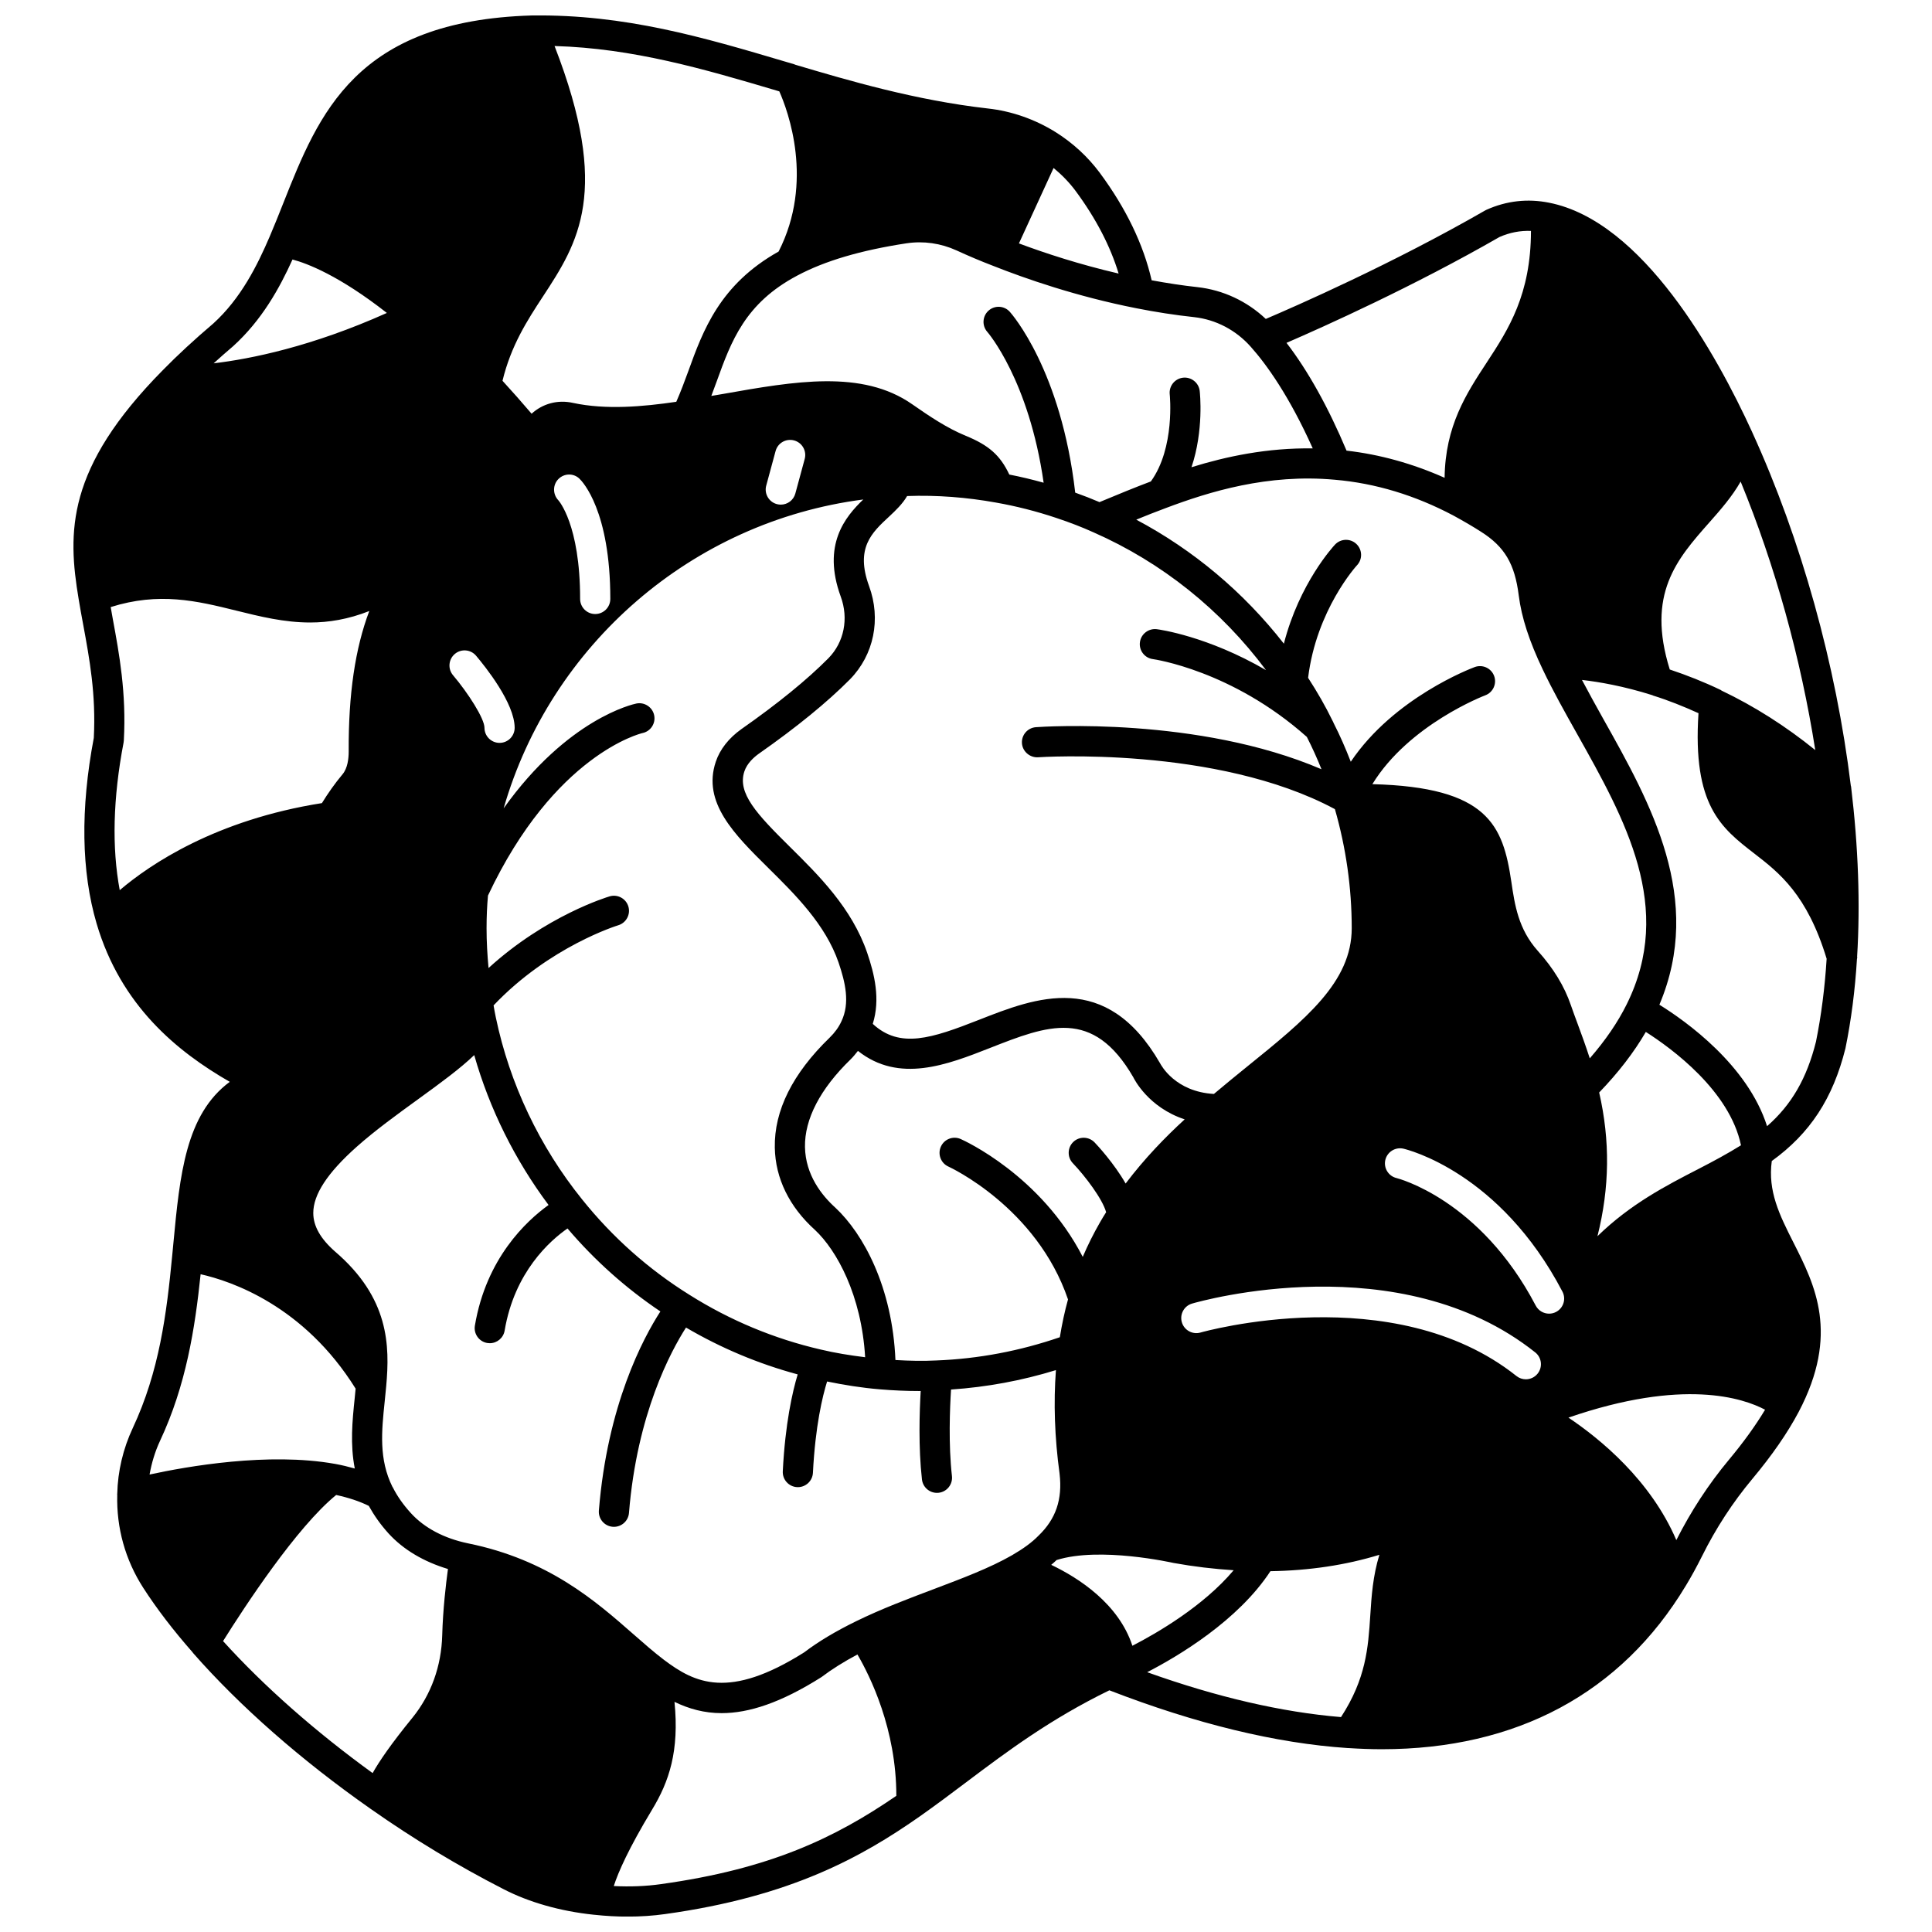 <?xml version="1.0" encoding="UTF-8"?>
<!-- Uploaded to: ICON Repo, www.iconrepo.com, Generator: ICON Repo Mixer Tools -->
<svg width="800px" height="800px" version="1.1" viewBox="144 144 512 512" xmlns="http://www.w3.org/2000/svg">
 <defs>
  <clipPath id="a">
   <path d="m163 148.09h474v503.81h-474z"/>
  </clipPath>
 </defs>
 <g clip-path="url(#a)">
  <path d="m634.55 352.43c-0.008-0.066-0.051-0.125-0.062-0.191-3.914-32.109-13.188-65.352-26.113-93.645-0.02-0.051-0.039-0.098-0.062-0.148 0-0.004-0.004-0.008-0.004-0.012-9.422-20.578-28.941-55.832-53.793-60.715-5.695-1.137-11.27-0.508-16.578 1.871-0.121 0.055-0.242 0.117-0.359 0.184-24.5 14.105-50.262 25.391-58.133 28.746-4.977-4.703-11.301-7.664-18.09-8.426-3.973-0.43-8.059-1.062-12.16-1.816-2.168-9.477-6.762-19.035-13.734-28.469-3.191-4.285-7.133-7.918-11.727-10.801-5.469-3.41-11.676-5.574-17.934-6.258-19.262-2.188-36.883-7.398-51.07-11.605-0.039-0.012-0.066-0.039-0.109-0.051-0.031-0.008-0.051-0.031-0.078-0.043l-2.356-0.695c-21.895-6.496-42.547-12.578-67.137-12.258h-0.035c-0.035 0-0.066-0.004-0.105 0-46.648 1.391-56.395 25.949-65.82 49.699-1.184 2.984-2.367 5.965-3.629 8.91-3.281 7.652-7.633 16.383-14.91 23-5.027 4.269-9.543 8.445-13.41 12.395-25.656 25.996-25.27 42.883-22.289 60.719 0.359 2.207 0.773 4.445 1.199 6.738 1.676 9.078 3.41 18.457 2.805 29.996-3.57 18.836-3.32 35.387 0.746 49.199 6.418 21.766 21.32 33.914 35.289 41.941-11.688 8.637-13.234 24.641-14.945 42.785l-0.301 3.172c-1.492 15.551-3.414 30.758-10.477 45.828-2.551 5.438-3.961 11.457-4.094 17.348v0.008c0 0.047-0.023 0.082-0.023 0.133 0 0.066 0.02 0.129 0.023 0.195-0.238 8.727 2.129 17.227 6.875 24.605 3.57 5.539 7.984 11.305 13.113 17.133 0.031 0.039 0.039 0.094 0.074 0.129 12.453 14.191 28.738 28.484 47.086 41.336 11.297 7.945 23.152 15.105 35.219 21.277 6.801 3.508 15.078 5.852 23.902 6.777 0.051 0.004 0.105 0.008 0.152 0.012 0.004 0 0.008 0.004 0.012 0.004h0.039c2.934 0.32 5.879 0.484 8.762 0.484 3.43 0 6.781-0.223 9.938-0.672 33.48-4.637 52.277-15.215 67.605-25.957 4.137-2.91 8.145-5.922 12.215-8.988 10.938-8.234 22.277-16.73 37.926-24.355 22.926 8.875 44.184 14.047 63.168 15.305 0.09 0.004 0.168 0.004 0.258 0.008h0.008 0.004c2.973 0.191 5.902 0.301 8.773 0.301 35.703 0 63.43-14.867 80.539-43.312 0.004-0.008 0.008-0.016 0.016-0.023 0.008-0.012 0.016-0.023 0.02-0.031 1.426-2.352 2.84-4.93 4.324-7.894 3.633-7.309 8.094-14.156 13.246-20.328 5.285-6.332 9.309-12.145 12.305-17.777 10.887-20.695 4.359-33.59-1.402-44.973-3.664-7.238-6.801-13.562-5.711-21.543 10.121-7.309 16.199-16.539 19.523-29.871 1.531-7.492 2.551-15.465 3.051-23.684 0.012-0.121 0.07-0.223 0.07-0.348 0-0.078-0.027-0.172-0.031-0.258 0.855-13.898 0.324-29.062-1.602-45.09zm-37.578-69.953c3.027-3.418 6.078-6.914 8.316-10.855 9.105 22.152 15.945 46.773 19.777 71.156-7.824-6.328-16.141-11.621-24.84-15.766-0.07-0.039-0.117-0.109-0.188-0.145-4.512-2.168-9.047-3.949-13.531-5.445-6.234-19.984 1.859-29.219 10.465-38.945zm-44.102 38.996c2.644 5.574 5.773 11.148 9.09 17.051 12.707 22.625 25.848 46.016 13.129 71.633-2.356 4.766-5.641 9.559-9.781 14.316-1.047-3.231-2.144-6.246-3.168-9.008-0.66-1.773-1.285-3.465-1.84-5.07-1.719-5.031-4.594-9.758-8.797-14.441-5.133-5.762-6.082-12.141-6.988-18.309-2.215-14.969-6.199-25.051-36.824-25.836 9.691-15.812 29.684-23.457 29.91-23.539 2.07-0.77 3.121-3.07 2.359-5.137-0.773-2.07-3.066-3.117-5.133-2.359-0.992 0.367-21.457 8.121-32.859 25.094-1.371-3.539-2.875-6.981-4.547-10.254-0.066-0.199-0.164-0.375-0.262-0.562-1.902-3.914-4.066-7.668-6.5-11.426 2.203-18.023 12.812-29.668 12.965-29.832 1.508-1.605 1.426-4.133-0.176-5.644-1.605-1.512-4.133-1.441-5.652 0.168-0.453 0.48-9.465 10.266-13.555 26.262-10.645-13.621-23.941-24.812-39.121-32.867 2.519-1.031 5.098-2.059 7.816-3.066 11.531-4.348 27.016-9.141 44.797-7.512 10.703 0.906 21.312 4.117 31.484 9.516 2.918 1.598 5.18 2.926 7.328 4.305 6.203 3.945 8.898 8.512 9.938 16.84 0.742 5.856 2.777 12.113 6.387 19.68zm14.926 112.05c5.082-5.266 9.219-10.641 12.363-16.051 6.887 4.379 22.227 15.613 25.219 30.039-3.519 2.199-7.254 4.207-11.234 6.258-8.664 4.457-18.07 9.324-26.801 17.836 3.238-12.922 3.375-25.293 0.453-38.082zm-139.47 18.754c3.262 3.41 7.867 9.5 8.809 12.969-0.562 0.906-1.152 1.828-1.633 2.703-1.691 2.934-3.215 5.988-4.562 9.137-11.141-21.602-31.367-30.797-32.34-31.227-2.012-0.898-4.375 0.012-5.266 2.027-0.898 2.016 0.008 4.379 2.019 5.277 0.234 0.105 23.34 10.734 31.68 35.199-0.895 3.215-1.605 6.574-2.168 10.02-10.539 3.617-21.523 5.727-32.773 6.156-3.504 0.184-7.106 0.094-10.793-0.117-0.82-19.355-8.508-33.449-15.914-40.367-3.598-3.242-7.918-8.66-8.059-16.066-0.137-7.406 4.043-15.438 12.09-23.242 0.742-0.727 1.336-1.492 1.945-2.25 10.902 8.656 23.633 3.695 35.012-0.781 15.227-5.981 27.258-10.719 37.961 7.766 0.191 0.402 3.941 7.981 13.617 11.16-5.137 4.707-10.629 10.359-15.648 17.004-3.09-5.398-7.512-10.152-8.227-10.895-1.531-1.594-4.062-1.648-5.648-0.121-1.578 1.523-1.629 4.055-0.102 5.648zm-117.8-68.039c-0.629-2.113-2.859-3.316-4.961-2.695-0.77 0.227-16.898 5.133-32.098 18.996-0.32-3.477-0.523-6.981-0.523-10.523 0-3.176 0.133-5.992 0.375-8.684 17.613-37.422 40.531-42.969 40.949-43.062 2.152-0.449 3.539-2.555 3.094-4.711-0.438-2.164-2.59-3.555-4.715-3.117-0.895 0.184-18.227 4.008-35.176 27.773 12.477-43.273 49.816-75.961 95.305-81.844-4.797 4.602-10.969 12.023-5.981 25.707 2.156 5.836 0.902 12.113-3.246 16.352-5.656 5.707-13.41 12.023-23.074 18.793-3.344 2.379-5.695 5.379-6.789 8.66-3.617 10.793 4.914 19.234 13.949 28.164 7.098 7.016 15.145 14.973 18.602 25.055 1.762 5.195 3.082 10.668 0.75 15.562-0.711 1.551-1.746 2.981-3.148 4.352-9.809 9.508-14.691 19.309-14.508 29.121 0.148 8.133 3.848 15.691 10.645 21.812 5.773 5.398 12.332 17.297 13.297 33.734-4.035-0.5-8-1.137-11.785-2.043-12.344-2.856-24.035-7.731-34.773-14.496-10.832-6.75-20.395-15.246-28.43-25.266-11.309-14.02-19.215-30.676-22.883-48.234-0.234-1.043-0.406-2.129-0.598-3.203 14.809-15.621 32.84-21.176 33.027-21.23 2.117-0.633 3.324-2.859 2.695-4.973zm-18.531-113.3c1.539-1.531 3.973-1.59 5.547-0.098 0.84 0.801 8.195 8.496 8.195 31.883 0 2.207-1.789 4-4 4-2.211 0-4-1.793-4-4 0-19.816-5.734-26.105-5.789-26.168-1.492-1.574-1.492-4.09 0.047-5.617zm55.062 1.754 2.481-9.156c0.574-2.137 2.758-3.394 4.906-2.816 2.133 0.578 3.391 2.773 2.812 4.906l-2.481 9.156c-0.48 1.785-2.09 2.953-3.856 2.953-0.348 0-0.699-0.047-1.051-0.141-2.133-0.578-3.387-2.777-2.812-4.902zm104.36 153.06c-14.293-24.727-32.965-17.383-47.957-11.492-12.59 4.949-20.977 7.727-28.168 1.078 2.051-6.562 0.461-13.137-1.477-18.828-4.07-11.863-12.828-20.52-20.551-28.156-8.695-8.598-13.926-14.164-11.992-19.941 0.707-2.113 2.484-3.715 3.824-4.672 10.023-7.019 18.141-13.648 24.156-19.711 6.348-6.488 8.281-15.965 5.059-24.719-3.68-10.086 0.699-14.137 5.332-18.43 1.793-1.66 3.566-3.387 4.75-5.426 7.902-0.285 15.82 0.34 23.535 1.73 5.348 0.938 10.746 2.312 16.059 4.094 3.547 1.18 6.734 2.414 9.773 3.785 18.172 7.992 33.848 20.578 45.742 36.527-15.496-9.012-28.242-10.758-28.953-10.848-2.144-0.266-4.184 1.266-4.461 3.453-0.285 2.188 1.258 4.191 3.441 4.477 0.211 0.027 20.973 2.957 40.793 20.617 1.406 2.766 2.707 5.621 3.883 8.57-32.668-14.023-73.789-11.285-75.676-11.148-2.203 0.16-3.863 2.07-3.703 4.273 0.156 2.203 2.144 3.844 4.269 3.703 0.473-0.035 47.246-3.125 78.668 13.746 2.93 10.199 4.457 20.805 4.457 31.562 0 14.254-12.238 24.152-27.734 36.676-2.875 2.324-5.836 4.75-8.789 7.238-10.246-0.582-13.992-7.606-14.281-8.16zm89.961-218.94c2.742-1.199 5.492-1.723 8.344-1.617-0.02 16.816-5.922 26.035-11.719 34.867-5.43 8.273-10.996 16.812-11.168 30.559-8.488-3.777-17.199-6.195-25.988-7.199-4.856-11.531-10.188-21.113-15.91-28.562 10.004-4.332 33.73-14.988 56.441-28.047zm-118.17-18.293c2.18 1.797 4.144 3.805 5.824 6.062 5.414 7.32 9.223 14.672 11.414 21.914-10.391-2.41-19.508-5.406-26.418-7.988zm-38.941 19.957c4.461-0.668 9.027-0.02 13.203 1.879 3.289 1.512 6.465 2.852 9.676 4.082 8.602 3.41 22.164 8.133 37.922 11.238 5.195 1.031 10.383 1.832 15.406 2.371 5.758 0.645 11.086 3.438 15.016 7.883 4.141 4.648 10.152 12.98 16.402 26.902-12.059-0.18-22.914 2.129-32.137 4.988 3.297-9.762 2.242-19.656 2.18-20.211-0.246-2.195-2.262-3.758-4.414-3.516-2.195 0.246-3.769 2.223-3.531 4.414 0.02 0.145 1.461 14.16-5.004 23.082-4.391 1.656-8.609 3.398-12.34 4.953l-1.266 0.527c-2.047-0.879-4.195-1.715-6.438-2.516-3.711-32.383-16.77-47.297-17.34-47.93-1.477-1.637-3.988-1.766-5.629-0.301-1.641 1.469-1.785 3.992-0.324 5.637 0.121 0.133 11.035 12.754 14.926 39.969-3.035-0.848-6.066-1.574-9.098-2.164-2.418-5.137-5.469-7.785-11.52-10.262-4.957-2.035-9.559-5.121-14.227-8.375-13.254-9.25-31.156-6.078-50.117-2.727-1.031 0.184-2.074 0.348-3.109 0.527 0.48-1.277 0.961-2.555 1.414-3.812 3.856-10.668 7.496-20.75 21.379-28.09 7.309-3.891 16.793-6.691 28.969-8.551zm-96.414 14.145c9.336-14.254 18.117-27.82 3.109-66.426 20.809 0.602 39.438 6.051 58.945 11.836l0.621 0.184c2.277 5.133 9.273 23.918-0.188 42.445-15.602 8.742-20.047 20.949-23.953 31.762-1.016 2.812-2.027 5.469-3.164 8.059-8.777 1.289-18.633 2.18-27.414 0.285-4.027-0.895-8.027 0.219-10.93 2.875-2.621-3.07-5.195-5.988-7.711-8.727 2.281-9.383 6.535-15.957 10.684-22.293zm-23.32 94.684c1.68-1.422 4.207-1.215 5.629 0.469 2.402 2.832 10.227 12.578 10.227 19.098 0 2.207-1.789 4-4 4-2.211 0-4-1.793-4-4 0-2.438-4.305-9.172-8.332-13.93-1.426-1.684-1.211-4.211 0.477-5.637zm-58.707-81.598c7.547-6.863 12.207-15.238 15.691-22.934 3.906 1.035 12.391 4.277 25.004 14.164-19.895 8.922-36.074 12.184-45.902 13.348 1.66-1.5 3.375-3.019 5.207-4.578zm-30.094 144.19c-2.109-11.281-1.797-24.383 1.02-39.113 0.031-0.176 0.055-0.352 0.062-0.531 0.699-12.613-1.219-22.996-2.91-32.156-0.203-1.09-0.379-2.144-0.57-3.215 12.824-4.043 22.793-1.664 33.254 0.934 6.301 1.562 12.699 3.152 19.598 3.152 4.918 0 10.102-0.836 15.676-3.039-3.742 9.902-5.535 22.023-5.457 37.227 0 1.871-0.281 4.434-1.633 6.039-2.09 2.504-3.856 5.035-5.461 7.637-28.109 4.441-45.516 16.203-53.578 23.066zm7.906 154.87c0.543-3.066 1.449-6.086 2.766-8.914 6.914-14.742 9.266-29.805 10.762-44.168 8.152 1.824 27.391 8.34 41.078 30.324-0.082 0.855-0.164 1.711-0.25 2.566-0.629 6.035-1.223 12.215 0.027 18.598-1.648-0.465-3.363-0.887-5.227-1.23-0.027-0.004-0.051-0.008-0.078-0.012h-0.012c-17.543-3.121-39.07 0.664-49.066 2.836zm77.555 42.586c-0.219 8.18-2.938 15.73-7.852 21.812-5.758 7.055-8.867 11.652-10.59 14.723-15.246-11.051-28.82-23.031-39.637-34.98 5.691-9.094 19.48-30.176 29.977-38.723 3.352 0.73 6.207 1.684 8.641 2.887 1.391 2.488 3.055 4.898 5.227 7.297 3.969 4.356 9.406 7.519 15.754 9.434-0.539 3.961-1.332 10.707-1.52 17.551zm57.938 65.965c-3.894 0.555-8.137 0.723-12.473 0.504 1.203-3.738 3.941-9.934 10.133-20.215 4.551-7.488 7.254-15.582 5.957-28.594 3.852 1.867 7.922 2.988 12.492 2.988 7.234 0 15.699-2.75 26.445-9.543 2.766-2.094 5.922-4.074 9.547-6 3.383 5.789 10.32 19.855 10.305 37.457-16.238 11.133-33.387 19.379-62.406 23.402zm93.055-87.156c-5.832 3.352-13.148 6.109-20.887 9.031-6.738 2.543-13.699 5.168-20.379 8.434-5.484 2.676-10.086 5.438-13.777 8.25-20.031 12.652-29.02 8.156-37.195 1.992-2.606-1.977-5.266-4.309-8.082-6.781-10.031-8.805-22.512-19.762-43.863-24.09-6.309-1.312-11.543-4.082-15.117-8.008-2.062-2.269-3.625-4.504-4.785-6.82-0.023-0.043-0.062-0.07-0.09-0.117-3.648-7.352-2.883-14.781-2.062-22.648 0.141-1.352 0.281-2.703 0.398-4.043 0.973-10.816 0.805-23.391-13.574-35.707-3.859-3.402-5.738-6.731-5.75-10.172-0.012-4.914 3.746-10.652 11.477-17.547 4.941-4.391 10.742-8.594 16.348-12.66 5.926-4.293 11.086-8.07 14.828-11.664 4.059 14.258 10.777 27.781 19.699 39.723-5.91 4.246-16.531 14.133-19.523 31.969-0.367 2.18 1.105 4.242 3.277 4.606 0.227 0.035 0.449 0.055 0.668 0.055 1.914 0 3.609-1.383 3.938-3.336 2.613-15.566 12.039-23.859 16.66-27.074 7.199 8.461 15.453 15.828 24.617 21.992-4.578 7.086-14.043 24.758-16.301 52.762-0.176 2.203 1.465 4.129 3.668 4.305 0.109 0.008 0.215 0.012 0.324 0.012 2.062 0 3.812-1.582 3.984-3.676 2.125-26.316 11.141-42.941 15.117-49.133 9.297 5.453 19.215 9.613 29.594 12.414-1.398 4.641-3.312 13.035-3.949 25.68-0.109 2.203 1.586 4.082 3.789 4.195 0.07 0.004 0.137 0.004 0.207 0.004 2.113 0 3.883-1.66 3.992-3.797 0.629-12.426 2.543-20.312 3.754-24.203 4.512 0.926 9.152 1.676 13.945 2.074 3.578 0.301 7.094 0.453 10.453 0.453 0.137 0 0.273-0.008 0.41-0.012-0.32 5.434-0.633 14.91 0.332 23.449 0.234 2.043 1.965 3.551 3.969 3.551 0.148 0 0.301-0.008 0.453-0.023 2.195-0.246 3.769-2.227 3.527-4.422-0.949-8.355-0.555-17.98-0.242-22.938 9.465-0.641 18.773-2.363 27.797-5.148-0.645 8.609-0.352 17.797 0.969 27.465v0.016c0.785 6.773-0.969 11.965-5.598 16.41-1.727 1.766-3.961 3.406-7.019 5.18zm10.398 2.539c0.504-0.418 0.977-0.844 1.426-1.273 11.473-3.617 30.621 0.695 30.996 0.773 5.348 0.969 10.672 1.594 15.926 1.93-8.027 9.531-20.297 16.648-26.836 20.016-3.652-11.148-14.223-17.969-21.512-21.445zm84.551 13.441c-0.551 8.598-1.152 16.77-7.754 26.906-15.617-1.293-32.836-5.262-51.367-11.895 8.18-4.215 24.074-13.648 32.66-26.77 10.262-0.16 19.938-1.598 28.875-4.344-1.719 5.621-2.086 10.926-2.414 16.102zm44.355-64.121c-0.789 0.992-1.953 1.508-3.129 1.508-0.871 0-1.75-0.285-2.488-0.871-32.605-25.945-83.215-11.672-83.719-11.523-2.106 0.613-4.34-0.605-4.953-2.723-0.617-2.121 0.602-4.34 2.719-4.953 2.238-0.652 55.055-15.605 90.938 12.945 1.727 1.371 2.008 3.887 0.633 5.617zm4.887-16.344c-0.59 0.312-1.227 0.457-1.852 0.457-1.441 0-2.832-0.781-3.547-2.144-14.773-28.219-36.656-33.734-36.879-33.789-2.141-0.512-3.477-2.664-2.973-4.805 0.508-2.144 2.648-3.465 4.781-2.988 1.035 0.238 25.574 6.215 42.148 37.871 1.035 1.957 0.277 4.375-1.68 5.398zm45.816 39.16c-5.41 6.492-10.094 13.668-13.949 21.309-6.816-15.898-20.191-26.836-28.59-32.461 30.449-10.512 46.34-5.16 52.109-2.094-2.508 4.172-5.691 8.602-9.57 13.246zm23.066-110.81c-2.438 9.75-6.457 16.723-12.969 22.426-5.156-16.211-21.512-27.84-28.535-32.191 11.855-28.016-2.25-53.281-14.824-75.664-2.012-3.586-3.898-7.019-5.691-10.406 4.496 0.512 10.977 1.621 18.617 4.031 0.035 0.016 0.07 0.035 0.109 0.047 0.039 0.016 0.07 0.047 0.113 0.062 3.965 1.23 8.004 2.844 12.039 4.672-1.602 24.434 5.996 30.387 14.781 37.18 6.574 5.082 14.008 10.848 19.18 27.891-0.477 7.691-1.438 15.133-2.82 21.953z"/>
 </g>
</svg>
